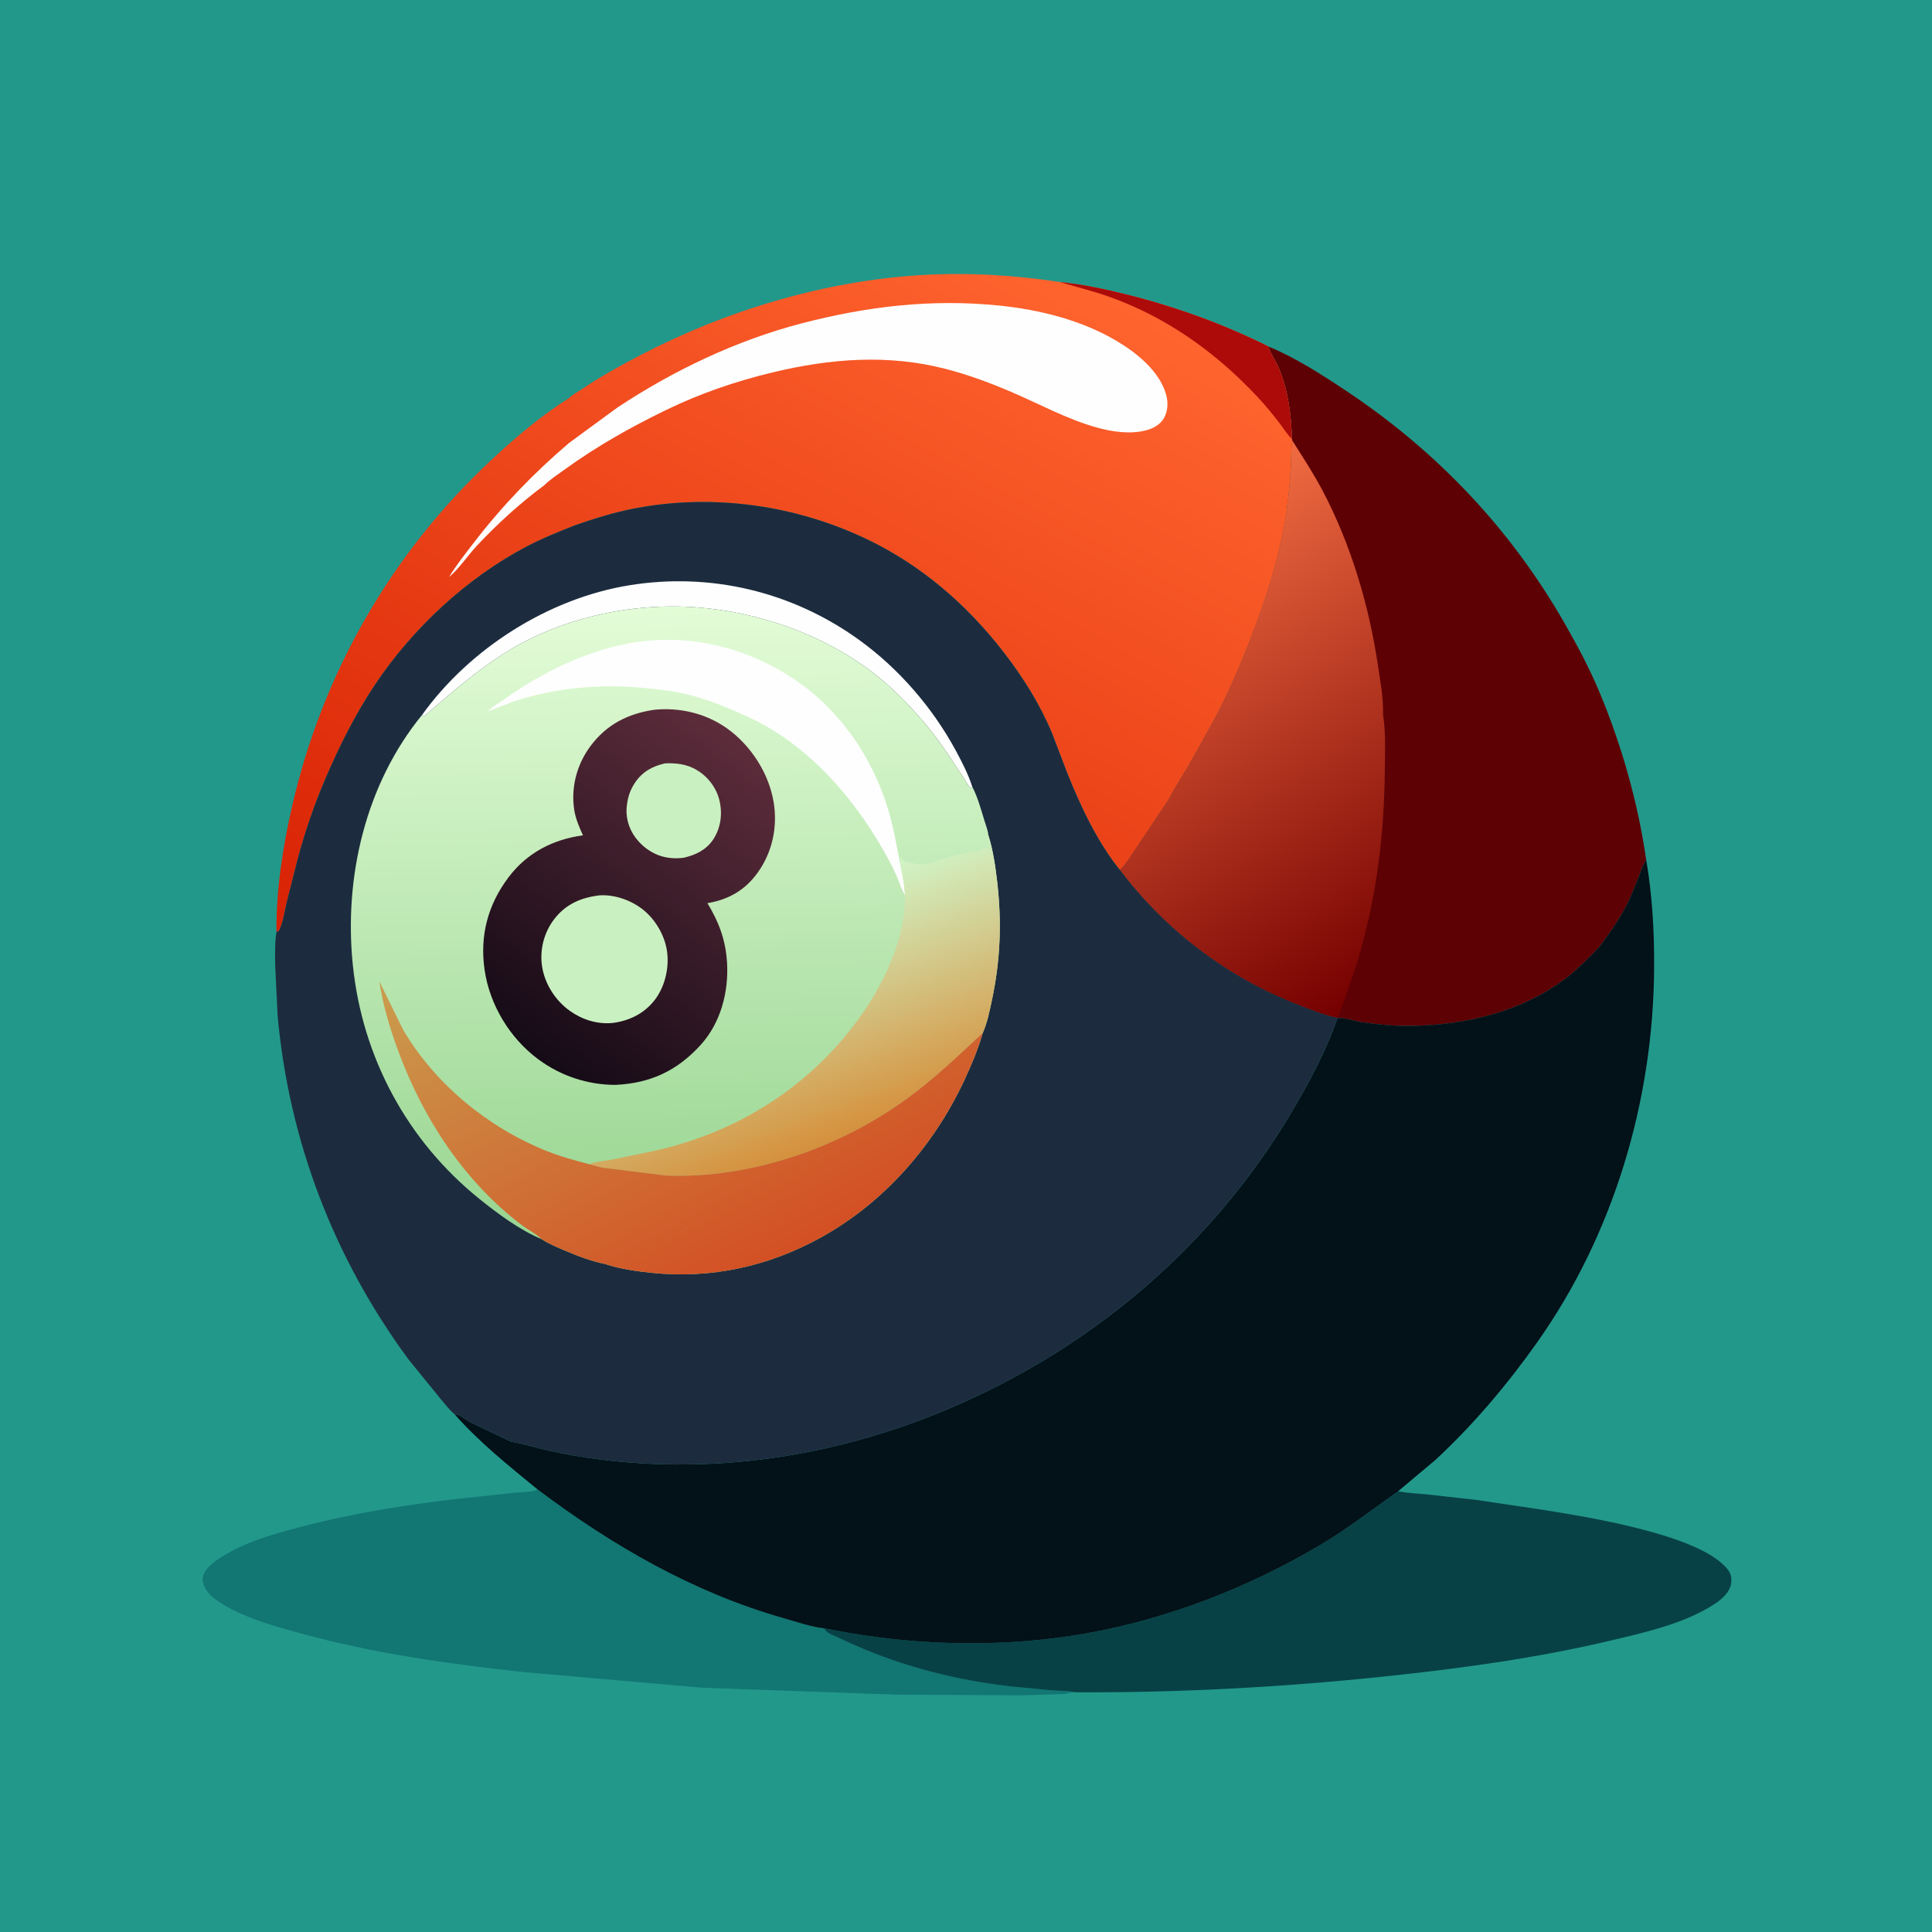 <svg version="1.1" xmlns="http://www.w3.org/2000/svg" style="display: block;" viewBox="0 0 2048 2048" width="1024" height="1024">
<defs>
	<linearGradient id="Gradient1" gradientUnits="userSpaceOnUse" x1="1488.31" y1="1032.75" x2="1202.41" y2="571.985">
		<stop class="stop0" offset="0" stop-opacity="1" stop-color="rgb(117,0,0)"/>
		<stop class="stop1" offset="1" stop-opacity="1" stop-color="rgb(240,107,65)"/>
	</linearGradient>
	<linearGradient id="Gradient2" gradientUnits="userSpaceOnUse" x1="595.061" y1="1151.22" x2="1082.02" y2="258.465">
		<stop class="stop0" offset="0" stop-opacity="1" stop-color="rgb(216,34,4)"/>
		<stop class="stop1" offset="1" stop-opacity="1" stop-color="rgb(255,100,46)"/>
	</linearGradient>
	<linearGradient id="Gradient3" gradientUnits="userSpaceOnUse" x1="719.524" y1="1286.53" x2="703.532" y2="643.912">
		<stop class="stop0" offset="0" stop-opacity="1" stop-color="rgb(154,214,147)"/>
		<stop class="stop1" offset="1" stop-opacity="1" stop-color="rgb(227,252,215)"/>
	</linearGradient>
	<linearGradient id="Gradient4" gradientUnits="userSpaceOnUse" x1="892.563" y1="1204.22" x2="801.496" y2="965.074">
		<stop class="stop0" offset="0" stop-opacity="1" stop-color="rgb(213,145,61)"/>
		<stop class="stop1" offset="1" stop-opacity="1" stop-color="rgb(209,246,201)"/>
	</linearGradient>
	<linearGradient id="Gradient5" gradientUnits="userSpaceOnUse" x1="844.341" y1="1324.53" x2="631.481" y2="920.962">
		<stop class="stop0" offset="0" stop-opacity="1" stop-color="rgb(211,79,36)"/>
		<stop class="stop1" offset="1" stop-opacity="1" stop-color="rgb(202,157,78)"/>
	</linearGradient>
	<linearGradient id="Gradient6" gradientUnits="userSpaceOnUse" x1="559.469" y1="1111.97" x2="799.829" y2="796.691">
		<stop class="stop0" offset="0" stop-opacity="1" stop-color="rgb(21,11,22)"/>
		<stop class="stop1" offset="1" stop-opacity="1" stop-color="rgb(93,44,59)"/>
	</linearGradient>
</defs>
<path transform="translate(0,0)" fill="rgb(34,152,139)" d="M -0 -0 L 2048 0 L 2048 2048 L -0 2048 L -0 -0 z"/>
<path transform="translate(0,0)" fill="rgb(18,118,114)" d="M 569.881 1578.87 C 648.442 1638.03 735.082 1688.21 830.255 1715.2 C 843.675 1719 859.279 1724.44 873.067 1726.06 L 874.199 1727.16 C 874.965 1727.91 875.656 1728.73 876.369 1729.53 C 878.391 1731.79 882.468 1733.18 885.218 1734.43 L 905.161 1743.49 C 957.762 1767.05 1014.89 1781.26 1072.09 1787.76 L 1115.35 1791.86 C 1123.52 1792.47 1132.34 1792.28 1140.38 1793.86 L 1134 1794.36 L 1130.5 1795.45 C 1127.29 1796.07 1123.33 1795.69 1120 1795.94 L 1083.81 1797.11 L 950 1796.38 L 744.633 1789.07 L 554.785 1772.44 C 475.896 1763.88 395.431 1752.56 318.826 1731.47 C 290.632 1723.71 260.284 1715.5 235.167 1699.93 L 234 1699.2 C 226.974 1694.83 220.036 1689.4 216.613 1681.63 C 214.828 1677.57 214.171 1672.66 216.038 1668.5 C 219.454 1660.9 227.833 1654.96 234.656 1650.64 C 260.589 1634.2 289.643 1626.21 319.074 1618.49 C 374.946 1603.84 432.628 1594.74 489.992 1588.31 L 546.95 1582.25 C 553.388 1581.56 563.109 1581.9 568.83 1579.45 L 569.881 1578.87 z"/>
<path transform="translate(0,0)" fill="rgb(7,65,70)" d="M 873.067 1726.06 L 899 1730.78 C 981.134 1745.1 1070.25 1746.06 1152.35 1731.29 C 1239.25 1715.65 1323.29 1682.77 1399.19 1637.95 C 1428.44 1620.68 1454.42 1600.23 1482.08 1580.77 L 1483.25 1581 C 1492.98 1582.82 1503.07 1583.15 1512.92 1584.14 L 1565.5 1590.04 L 1630.5 1599.72 C 1676.62 1607.03 1805.1 1626.41 1832.34 1664.98 C 1835.3 1669.17 1835.8 1674.25 1834.95 1679.23 C 1833.39 1688.34 1824.74 1695.63 1817.39 1700.42 C 1785.83 1720.98 1743.64 1730.49 1707.5 1739.04 C 1628.55 1757.72 1548.3 1768.67 1467.67 1777.13 C 1358.9 1788.54 1249.76 1794.49 1140.38 1793.86 C 1132.34 1792.28 1123.52 1792.47 1115.35 1791.86 L 1072.09 1787.76 C 1014.89 1781.26 957.762 1767.05 905.161 1743.49 L 885.218 1734.43 C 882.468 1733.18 878.391 1731.79 876.369 1729.53 C 875.656 1728.73 874.965 1727.91 874.199 1727.16 L 873.067 1726.06 z"/>
<path transform="translate(0,0)" fill="rgb(94,1,5)" d="M 1344.26 367.172 C 1372.99 378.927 1401.65 397.406 1427.41 414.581 C 1523.35 478.522 1601.46 560.828 1658.73 661.019 C 1672.07 684.377 1684.86 708.279 1695.26 733.111 C 1719.14 790.177 1736.17 850.333 1745.07 911.57 C 1741.44 916.642 1739.89 922.184 1737.73 927.94 L 1728.59 950.543 C 1719.87 970.025 1708.09 986.959 1695.29 1003.89 C 1684.49 1015.05 1673.79 1026.2 1661.5 1035.76 C 1614.26 1072.5 1554.2 1086.63 1495.24 1087.53 C 1478.06 1087.79 1460.99 1086.03 1444 1083.65 C 1436.4 1082.58 1425.01 1078.5 1417.74 1079.39 L 1415.73 1078.6 C 1402.41 1075.71 1388.91 1070.14 1376.2 1065.22 C 1301.04 1036.15 1235.3 986.118 1186.84 921.875 C 1192.87 917.373 1198.57 907.2 1203 900.887 L 1239.14 846.95 C 1244.93 835.317 1252.37 824.12 1259.01 812.933 L 1285.8 765.164 C 1301.83 735.215 1315.23 704.104 1327.39 672.409 C 1341.64 635.261 1354.15 596.821 1361.2 557.606 C 1364.8 537.622 1366.95 517.497 1368.23 497.241 C 1368.83 487.561 1368.22 477.486 1369.66 467.924 L 1369.81 466.956 L 1369.4 465.314 C 1368.96 440.42 1365.43 413.908 1355.8 390.75 C 1352.58 382.994 1347.48 375.989 1344.63 368.21 L 1344.26 367.172 z"/>
<path transform="translate(0,0)" fill="url(#Gradient1)" d="M 1369.81 466.956 C 1381.01 484.554 1392.27 501.684 1402.02 520.168 C 1431.89 576.808 1451.18 641.523 1460.57 704.721 C 1463.07 721.528 1466.66 740.651 1466.07 757.664 C 1469.21 776.807 1468.11 798.685 1467.92 818.139 C 1467.26 882.932 1459.79 945.586 1442.14 1008.08 C 1435.55 1031.4 1427.07 1054.24 1418.78 1076.99 L 1415.73 1078.6 C 1402.41 1075.71 1388.91 1070.14 1376.2 1065.22 C 1301.04 1036.15 1235.3 986.118 1186.84 921.875 C 1192.87 917.373 1198.57 907.2 1203 900.887 L 1239.14 846.95 C 1244.93 835.317 1252.37 824.12 1259.01 812.933 L 1285.8 765.164 C 1301.83 735.215 1315.23 704.104 1327.39 672.409 C 1341.64 635.261 1354.15 596.821 1361.2 557.606 C 1364.8 537.622 1366.95 517.497 1368.23 497.241 C 1368.83 487.561 1368.22 477.486 1369.66 467.924 L 1369.81 466.956 z"/>
<path transform="translate(0,0)" fill="url(#Gradient2)" d="M 603.844 421.535 L 604.034 421.172 C 608.037 417.584 613.904 414.485 618.432 411.436 C 637.514 398.584 657.864 387.426 678.25 376.78 C 769.787 328.976 874.499 297.557 977.784 291.523 C 1026.46 288.679 1075.25 291.648 1123.41 298.925 C 1147.83 301.34 1172.39 306.642 1196.16 312.631 C 1247.04 325.448 1297.16 343.61 1344.16 367.033 L 1344.26 367.172 L 1344.63 368.21 C 1347.48 375.989 1352.58 382.994 1355.8 390.75 C 1365.43 413.908 1368.96 440.42 1369.4 465.314 L 1369.81 466.956 L 1369.66 467.924 C 1368.22 477.486 1368.83 487.561 1368.23 497.241 C 1366.95 517.497 1364.8 537.622 1361.2 557.606 C 1354.15 596.821 1341.64 635.261 1327.39 672.409 C 1315.23 704.104 1301.83 735.215 1285.8 765.164 L 1259.01 812.933 C 1252.37 824.12 1244.93 835.317 1239.14 846.95 L 1203 900.887 C 1198.57 907.2 1192.87 917.373 1186.84 921.875 C 1163.09 892.425 1145.1 854.011 1131.12 818.935 L 1115.09 777 C 1102.04 745.876 1084.13 717.438 1063.48 690.85 C 1024.79 641.037 977.284 599.777 920.272 572.257 C 844.185 535.531 756.631 523.035 673.434 538.823 C 651.192 543.044 630.145 549.629 608.824 557.07 C 591.591 563.967 574.369 570.834 557.925 579.5 C 494.399 612.98 437.705 665.894 397.796 725.375 C 376.73 756.773 359.362 791.704 344.532 826.419 C 332.859 853.745 323.15 882.183 315.488 910.886 L 303.719 957.433 C 301.471 966.778 300.044 978.636 295.5 986.994 L 293.041 987.86 C 292.703 943.186 299.785 897.385 309.787 853.955 C 342.241 713.044 415.044 586.097 520.851 487.533 C 546.552 463.592 574.013 440.227 603.844 421.535 z"/>
<path transform="translate(0,0)" fill="rgb(172,11,10)" d="M 1123.41 298.925 C 1147.83 301.34 1172.39 306.642 1196.16 312.631 C 1247.04 325.448 1297.16 343.61 1344.16 367.033 L 1344.26 367.172 L 1344.63 368.21 C 1347.48 375.989 1352.58 382.994 1355.8 390.75 C 1365.43 413.908 1368.96 440.42 1369.4 465.314 C 1364.42 460.304 1360.37 453.787 1356.07 448.171 C 1348.6 438.4 1340.68 428.864 1332.24 419.907 C 1288.49 373.462 1237.38 336.753 1177.02 315.001 C 1159.44 308.666 1141.28 304.322 1123.41 298.925 z"/>
<path transform="translate(0,0)" fill="rgb(254,254,254)" d="M 603.112 469.63 L 654.3 432.137 C 713.739 392.665 780.952 360.668 850.133 342.684 C 919.309 324.702 987.963 316.609 1059.31 323.924 C 1101.96 328.297 1146.05 339.22 1183.27 361.163 C 1204.74 373.823 1229.2 393.388 1236.2 418.438 C 1238.46 426.512 1237.98 435.961 1233.8 443.316 C 1229.87 450.229 1222.16 454.339 1214.66 456.234 C 1197.7 460.52 1178.78 457.735 1162.17 453.049 C 1130.66 444.163 1102.63 428.618 1072.76 415.791 C 1049.91 405.977 1026.42 397.214 1002.31 391.015 C 940.911 375.228 880.011 380.09 819 394.766 C 779.66 404.229 742.207 417.061 705.811 434.743 C 668.439 452.898 632.813 472.966 599.105 497.314 C 591.763 502.616 583.1 508.207 576.724 514.574 C 551.732 532.957 526.878 555.67 505.671 578.324 C 495.651 589.027 487.042 602.386 475.952 611.8 C 483.575 599.145 493.116 587.172 502.128 575.455 C 532.383 536.117 565.386 501.852 603.112 469.63 z"/>
<path transform="translate(0,0)" fill="rgb(3,17,24)" d="M 1695.29 1003.89 C 1708.09 986.959 1719.87 970.025 1728.59 950.543 L 1737.73 927.94 C 1739.89 922.184 1741.44 916.642 1745.07 911.57 C 1751.51 949.062 1753.67 987.96 1753.44 1025.93 C 1752.62 1166.63 1710.73 1308.26 1629.06 1423.5 C 1597.28 1468.34 1561.54 1510.6 1521.17 1547.97 L 1482.08 1580.77 C 1454.42 1600.23 1428.44 1620.68 1399.19 1637.95 C 1323.29 1682.77 1239.25 1715.65 1152.35 1731.29 C 1070.25 1746.06 981.134 1745.1 899 1730.78 L 873.067 1726.06 C 859.279 1724.44 843.675 1719 830.255 1715.2 C 735.082 1688.21 648.442 1638.03 569.881 1578.87 C 539.217 1553.71 508.343 1529.16 481.98 1499.28 C 483.333 1499.28 483.746 1499.19 485.183 1499.67 C 489.174 1501.03 494.272 1505.37 498.321 1507.47 L 541.76 1528.29 C 554.121 1530.21 566.567 1534.23 578.81 1537.04 C 598.074 1541.46 617.48 1544.83 637.094 1547.26 C 778.014 1564.76 918.885 1537.27 1045.94 1474.99 C 1180.03 1409.26 1291.91 1308.51 1368.46 1180.09 C 1387.22 1148.61 1405.78 1114.09 1417.74 1079.39 C 1425.01 1078.5 1436.4 1082.58 1444 1083.65 C 1460.99 1086.03 1478.06 1087.79 1495.24 1087.53 C 1554.2 1086.63 1614.26 1072.5 1661.5 1035.76 C 1673.79 1026.2 1684.49 1015.05 1695.29 1003.89 z"/>
<path transform="translate(0,0)" fill="rgb(28,44,62)" d="M 608.824 557.07 C 630.145 549.629 651.192 543.044 673.434 538.823 C 756.631 523.035 844.185 535.531 920.272 572.257 C 977.284 599.777 1024.79 641.037 1063.48 690.85 C 1084.13 717.438 1102.04 745.876 1115.09 777 L 1131.12 818.935 C 1145.1 854.011 1163.09 892.425 1186.84 921.875 C 1235.3 986.118 1301.04 1036.15 1376.2 1065.22 C 1388.91 1070.14 1402.41 1075.71 1415.73 1078.6 L 1417.74 1079.39 C 1405.78 1114.09 1387.22 1148.61 1368.46 1180.09 C 1291.91 1308.51 1180.03 1409.26 1045.94 1474.99 C 918.885 1537.27 778.014 1564.76 637.094 1547.26 C 617.48 1544.83 598.074 1541.46 578.81 1537.04 C 566.567 1534.23 554.121 1530.21 541.76 1528.29 L 498.321 1507.47 C 494.272 1505.37 489.174 1501.03 485.183 1499.67 C 483.746 1499.19 483.333 1499.28 481.98 1499.28 C 476.545 1494.86 471.79 1488.35 467.164 1483.05 L 432.705 1440.63 C 353.836 1333.29 306.356 1209.56 294.291 1076.78 L 291.724 1023.91 C 291.564 1012.07 291.222 999.585 293.041 987.86 L 295.5 986.994 C 300.044 978.636 301.471 966.778 303.719 957.433 L 315.488 910.886 C 323.15 882.183 332.859 853.745 344.532 826.419 C 359.362 791.704 376.73 756.773 397.796 725.375 C 437.705 665.894 494.399 612.98 557.925 579.5 C 574.369 570.834 591.591 563.967 608.824 557.07 z"/>
<path transform="translate(0,0)" fill="rgb(254,254,254)" d="M 447.335 757.935 C 497.905 687.465 581.374 634.352 667.031 620.432 C 753.305 606.412 840.059 627.226 910.889 678.463 C 952.668 708.685 988.265 749.795 1012.83 795 C 1019.49 807.272 1026.44 820.74 1030.68 834.056 L 1029.29 835.576 C 1026.22 833.283 1024.26 828.953 1022.17 825.732 L 1007.5 803.347 C 998.752 790.441 989.458 777.385 979.346 765.518 C 963.085 746.436 944.061 727.188 924.076 712.041 C 871.346 672.075 803.73 648.638 737.985 643.796 C 667.771 638.625 592.504 655.419 532.82 693.63 C 502.99 712.728 476.221 736.264 449.521 759.34 L 447.335 757.935 z"/>
<path transform="translate(0,0)" fill="url(#Gradient3)" d="M 447.335 757.935 L 449.521 759.34 C 476.221 736.264 502.99 712.728 532.82 693.63 C 592.504 655.419 667.771 638.625 737.985 643.796 C 803.73 648.638 871.346 672.075 924.076 712.041 C 944.061 727.188 963.085 746.436 979.346 765.518 C 989.458 777.385 998.752 790.441 1007.5 803.347 L 1022.17 825.732 C 1024.26 828.953 1026.22 833.283 1029.29 835.576 L 1030.68 834.056 C 1036.46 845.106 1040 858.382 1043.65 870.294 C 1045.02 874.779 1047.45 880.723 1047.69 885.375 C 1052.7 901.235 1055.22 918.62 1057.11 935.132 C 1062 977.923 1060.45 1017.96 1051.5 1060.1 C 1049.06 1071.6 1046.53 1084.2 1041.76 1094.96 C 1036.84 1112.19 1029.69 1129.11 1022.11 1145.33 C 989.826 1214.42 937.26 1274.69 870.234 1311.76 C 814.824 1342.4 754.111 1355.79 691.142 1349.3 C 675.867 1347.73 659.191 1345.42 644.441 1340.89 L 641.584 1339.88 C 627.264 1337.17 612.719 1331.52 599.312 1325.87 C 590.995 1322.36 581.776 1318.53 574.195 1313.63 C 550.765 1303.75 527.619 1286.57 507.972 1270.72 C 431.398 1208.92 384.012 1120.64 373.998 1022.79 C 364.484 929.837 387.464 831.236 447.335 757.935 z"/>
<path transform="translate(0,0)" fill="rgb(254,254,254)" d="M 959.298 948.704 C 955.423 942.796 953.327 935.287 950.525 928.799 C 946.742 920.038 942.29 911.698 937.608 903.389 C 904.569 844.758 855.965 789.074 794.022 760.443 C 774.453 751.398 753.593 742.707 732.723 737.148 C 717.356 733.055 702.009 731.186 686.227 729.547 C 642.025 724.957 597.687 728.101 554.875 740.296 C 541.661 744.061 529.793 749.52 517 754.216 C 521.702 749.082 529.31 745.048 535 740.996 C 573.735 713.409 618.201 691.405 665.146 682.275 C 726.843 670.275 790.649 685.399 842.527 720.479 C 890.702 753.055 924.559 802.41 941.395 857.877 C 946.965 876.227 950.232 894.957 953.851 913.75 C 955.872 925.188 958.982 937.087 959.298 948.704 z"/>
<path transform="translate(0,0)" fill="url(#Gradient4)" d="M 953.851 913.75 L 955.177 912.865 C 954.492 910.846 954.044 909.722 954.569 907.615 L 956.5 910.999 C 958.766 914.192 963.09 914.175 966.554 914.947 C 973.162 916.42 980.661 916.809 987.116 914.53 L 994.968 912.025 C 997.497 911.046 1000.11 910.007 1002.8 909.607 C 1004.39 909.371 1003.62 909.615 1005.25 908.957 C 1006.43 908.482 1007.47 908.105 1008.7 907.768 L 1030.75 902.443 C 1033.19 901.943 1034.75 902.066 1037.15 902.56 L 1038 902.747 L 1039.81 901.048 C 1045.46 896.554 1044.25 899.976 1050 900.5 C 1049.51 899.097 1049.03 897.743 1048.73 896.282 L 1046.55 887.002 L 1047.69 885.375 C 1052.7 901.235 1055.22 918.62 1057.11 935.132 C 1062 977.923 1060.45 1017.96 1051.5 1060.1 C 1049.06 1071.6 1046.53 1084.2 1041.76 1094.96 C 1015.88 1119.02 990.194 1143.62 961.565 1164.45 C 889.555 1216.87 795.947 1249.43 706.488 1246.15 L 637.65 1237.62 L 624.863 1234.17 C 632.072 1231.04 640.724 1230.74 648.423 1229.27 L 690.771 1220.57 C 761.731 1205.32 825.301 1171.88 876.347 1120.07 C 919.17 1076.61 959.718 1011.47 959.298 948.704 C 958.982 937.087 955.872 925.188 953.851 913.75 z"/>
<path transform="translate(0,0)" fill="url(#Gradient5)" d="M 574.195 1313.63 C 568.625 1307.97 560.473 1304.09 554.056 1299.3 C 492.701 1253.49 448.717 1185.96 422.371 1114.72 C 413.574 1090.94 405.822 1065.48 402.125 1040.36 L 427.541 1092.02 C 461.382 1149.23 516.6 1194.53 577.943 1219.5 C 593.199 1225.71 608.955 1230.05 624.863 1234.17 L 637.65 1237.62 L 706.488 1246.15 C 795.947 1249.43 889.555 1216.87 961.565 1164.45 C 990.194 1143.62 1015.88 1119.02 1041.76 1094.96 C 1036.84 1112.19 1029.69 1129.11 1022.11 1145.33 C 989.826 1214.42 937.26 1274.69 870.234 1311.76 C 814.824 1342.4 754.111 1355.79 691.142 1349.3 C 675.867 1347.73 659.191 1345.42 644.441 1340.89 L 641.584 1339.88 C 627.264 1337.17 612.719 1331.52 599.312 1325.87 C 590.995 1322.36 581.776 1318.53 574.195 1313.63 z"/>
<path transform="translate(0,0)" fill="url(#Gradient6)" d="M 693.685 752.358 C 720.728 749.751 748.134 756.155 770.442 771.955 C 795.719 789.858 814.937 819.419 820.071 850.131 C 824.475 876.478 818.787 903.256 803.216 924.983 C 789.835 943.653 772.307 953.633 749.889 957.383 C 762.045 977.322 769.201 996.5 770.671 1020 C 772.625 1051.24 764.067 1084.22 742.641 1107.76 C 717.744 1135.11 689.6 1148.15 652.749 1150.02 C 623.126 1150.08 594.362 1140.54 570.563 1122.88 C 540.491 1100.56 519.064 1065.29 513.686 1028.12 C 508.445 991.881 517.119 959.061 539.135 929.877 C 558.693 903.951 586.228 889.788 617.978 885.475 C 614.062 876.909 610.204 868.043 608.744 858.673 C 605.004 834.674 611.444 810.399 625.866 790.984 C 643.05 767.852 665.661 756.483 693.685 752.358 z"/>
<path transform="translate(0,0)" fill="rgb(201,240,193)" d="M 705.206 809.163 C 716.966 808.769 727.879 809.964 738.237 816.03 C 750.291 823.088 759.412 834.92 762.661 848.551 C 766.045 862.746 764.083 877.905 755.813 890.158 C 748.327 901.249 737.02 906.482 724.358 909.34 C 719.372 909.794 714.761 910.096 709.759 909.392 L 708 909.126 C 694.256 907.155 681.691 898.854 673.5 887.722 C 666.032 877.572 662.734 865.105 664.629 852.595 L 664.885 851 C 666.106 843.157 668.621 836.429 673.036 829.807 C 680.825 818.126 691.679 812.073 705.206 809.163 z"/>
<path transform="translate(0,0)" fill="rgb(201,240,193)" d="M 633.624 949.342 L 634.299 949.233 C 650.031 947.768 667.381 953.621 679.952 962.967 C 694.222 973.576 704.741 991.192 707.14 1008.85 C 709.505 1026.25 704.761 1046.27 693.857 1060.25 C 682.691 1074.56 666.755 1082.28 648.965 1084.44 C 632.864 1085.81 617.142 1080.9 604.054 1071.56 C 588.617 1060.53 577.333 1042.85 574.547 1024 C 572.002 1006.79 576.668 988.616 587.16 974.77 C 599.032 959.104 614.537 951.988 633.624 949.342 z"/>
</svg>